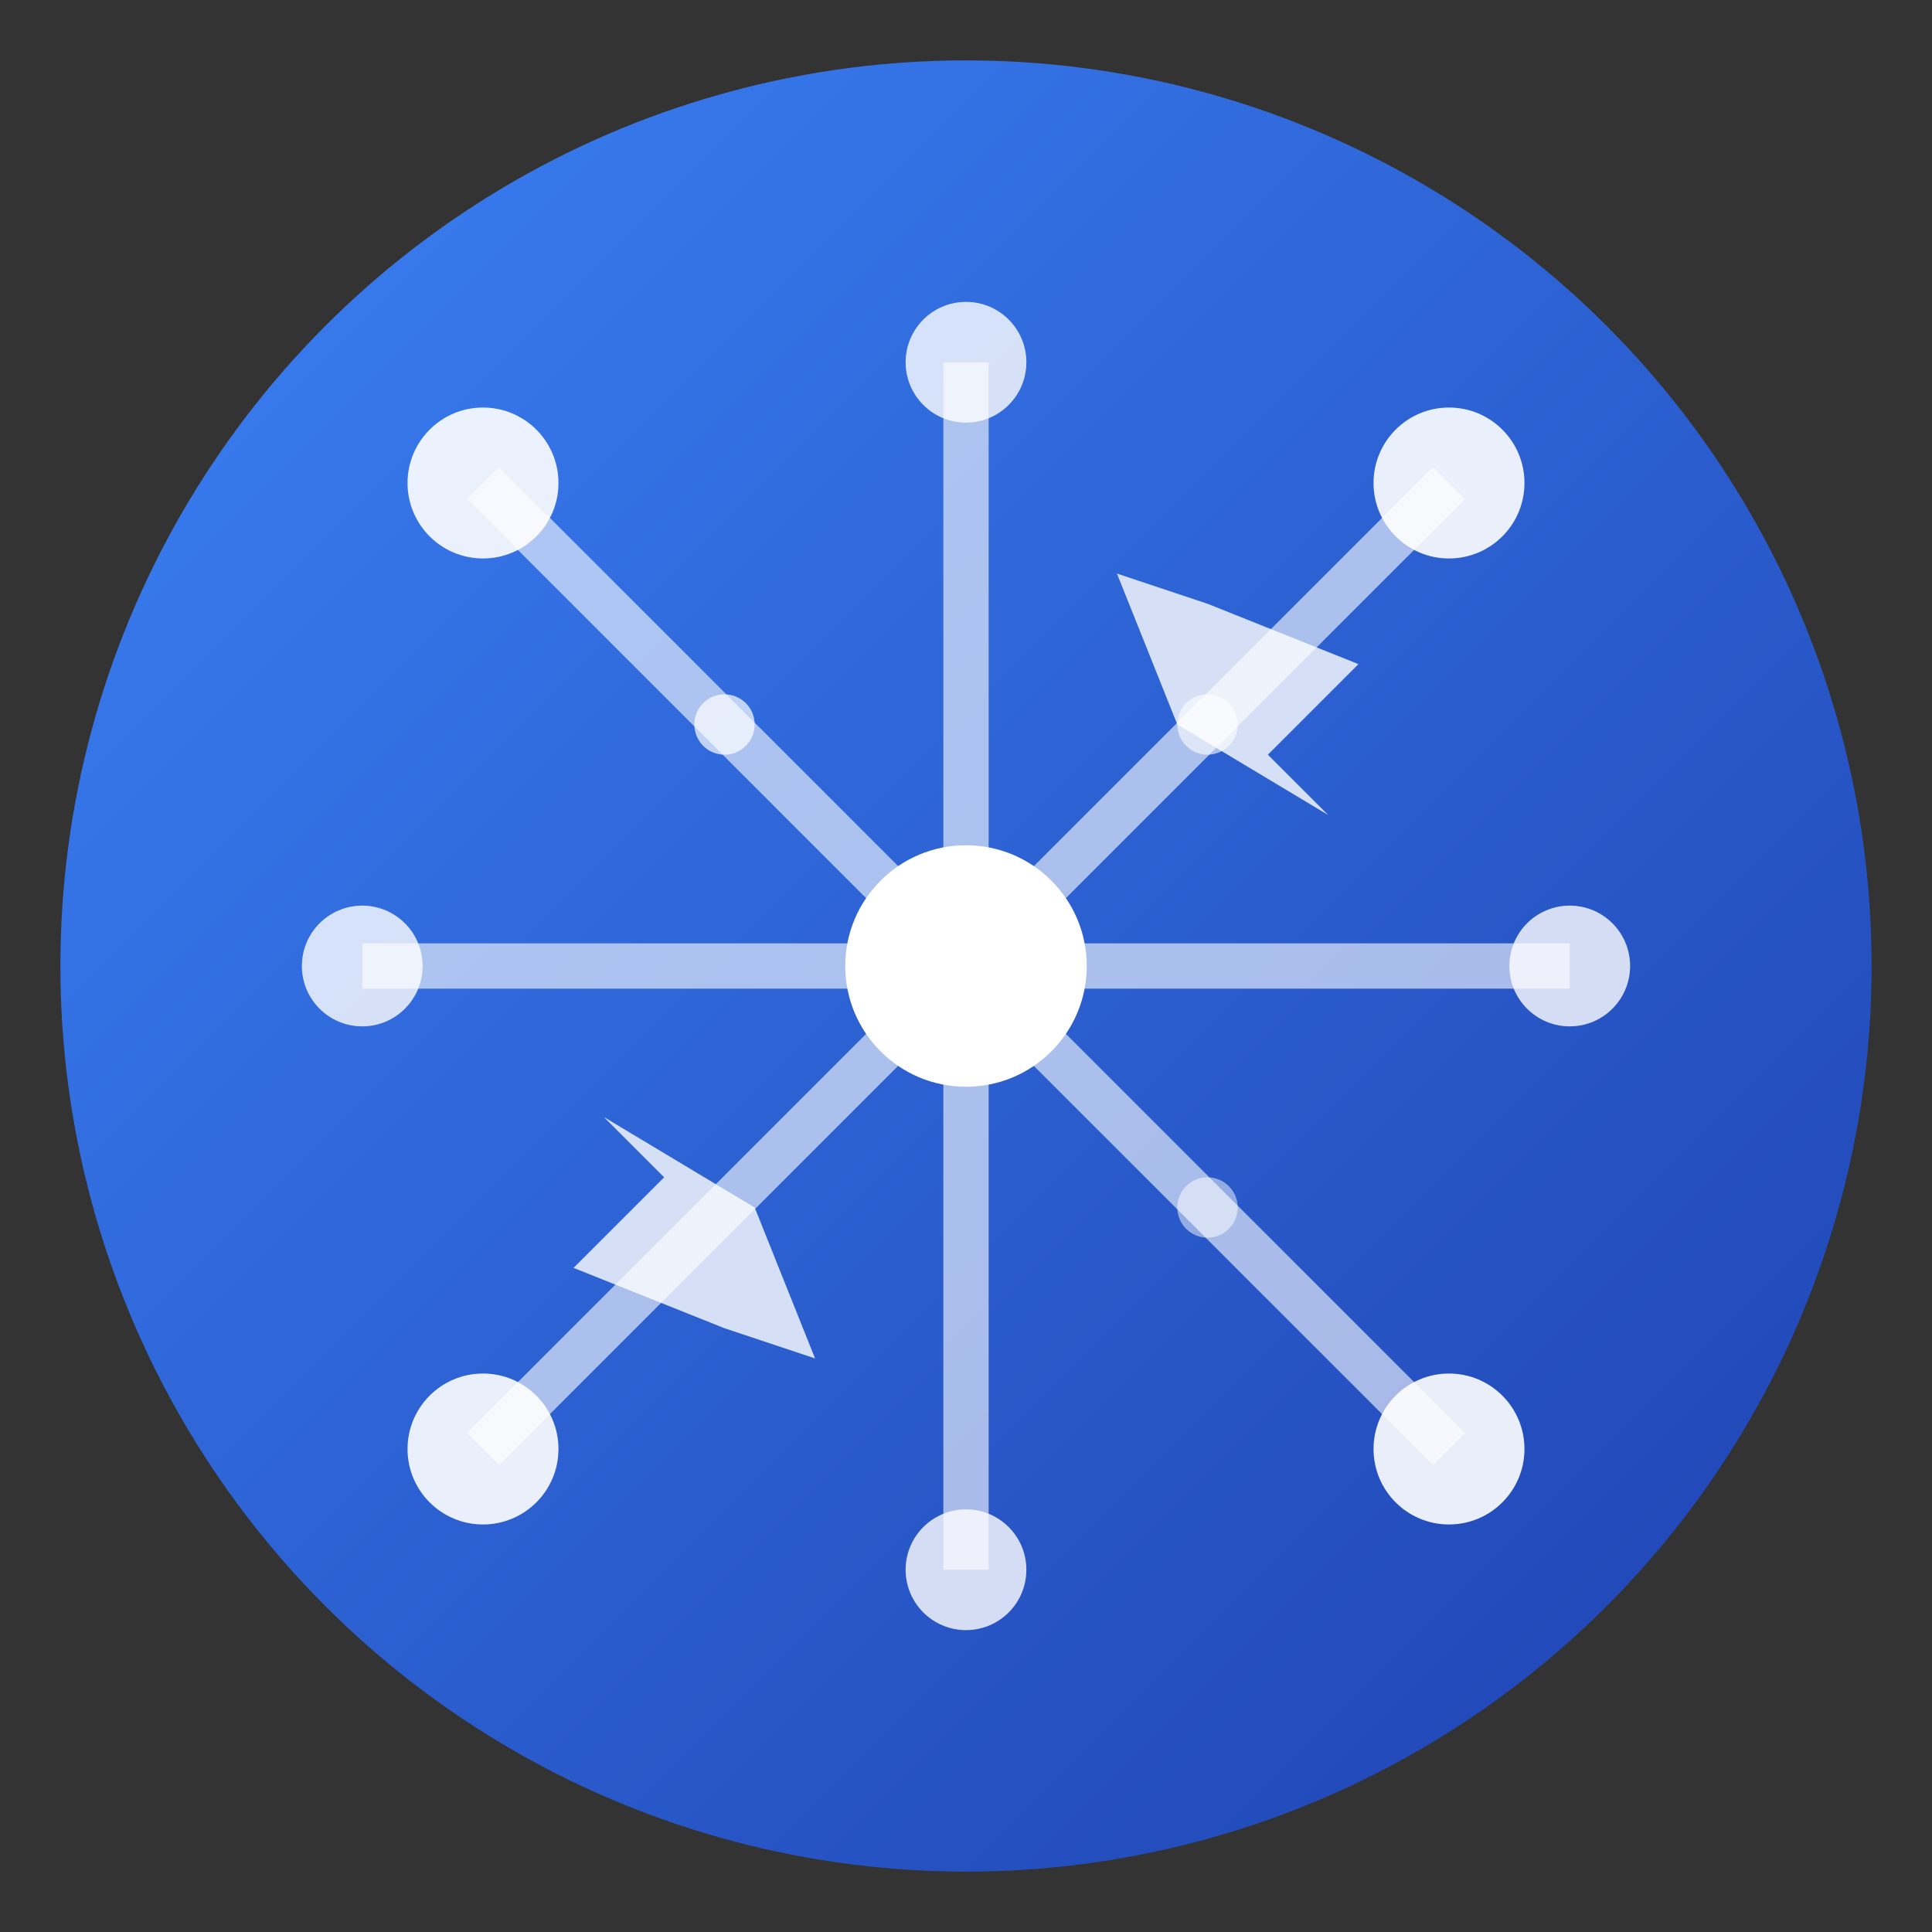 <svg width="180" height="180" viewBox="0 0 64 64" fill="none" xmlns="http://www.w3.org/2000/svg">
  <rect x="0" y="0" width="64" height="64" fill="#333333" stroke="none"/>
  <defs>
    <linearGradient id="bgGradient" x1="0%" y1="0%" x2="100%" y2="100%">
      <stop offset="0%" stop-color="#3B82F6" />
      <stop offset="100%" stop-color="#1E40AF" />
    </linearGradient>
  </defs>
  
  <!-- Main background -->
  <circle cx="32" cy="32" r="30" fill="url(#bgGradient)" />
  
  <!-- Global network nodes -->
  <g fill="white">
    <!-- Central hub -->
    <circle cx="32" cy="32" r="4" />
    
    <!-- Surrounding nodes -->
    <circle cx="16" cy="16" r="2.5" opacity="0.9" />
    <circle cx="48" cy="16" r="2.5" opacity="0.9" />
    <circle cx="16" cy="48" r="2.5" opacity="0.9" />
    <circle cx="48" cy="48" r="2.5" opacity="0.9" />
    <circle cx="32" cy="12" r="2" opacity="0.8" />
    <circle cx="52" cy="32" r="2" opacity="0.8" />
    <circle cx="32" cy="52" r="2" opacity="0.8" />
    <circle cx="12" cy="32" r="2" opacity="0.8" />
  </g>
  
  <!-- Connection lines -->
  <g stroke="white" stroke-width="1.5" opacity="0.6">
    <!-- Central connections -->
    <line x1="32" y1="32" x2="16" y2="16" />
    <line x1="32" y1="32" x2="48" y2="16" />
    <line x1="32" y1="32" x2="16" y2="48" />
    <line x1="32" y1="32" x2="48" y2="48" />
    <line x1="32" y1="32" x2="32" y2="12" />
    <line x1="32" y1="32" x2="52" y2="32" />
    <line x1="32" y1="32" x2="32" y2="52" />
    <line x1="32" y1="32" x2="12" y2="32" />
  </g>
  
  <!-- Speed/delivery arrows -->
  <g fill="white" opacity="0.8">
    <!-- Top right arrow -->
    <path d="M40 20 L45 22 L42 25 L44 27 L39 24 L37 19 Z" />
    <!-- Bottom left arrow -->
    <path d="M24 44 L19 42 L22 39 L20 37 L25 40 L27 45 Z" />
  </g>
  
  <!-- Data flow particles -->
  <g fill="white">
    <circle cx="24" cy="24" r="1" opacity="0.7" />
    <circle cx="40" cy="40" r="1" opacity="0.5" />
    <circle cx="40" cy="24" r="1" opacity="0.6" />
  </g>
</svg>